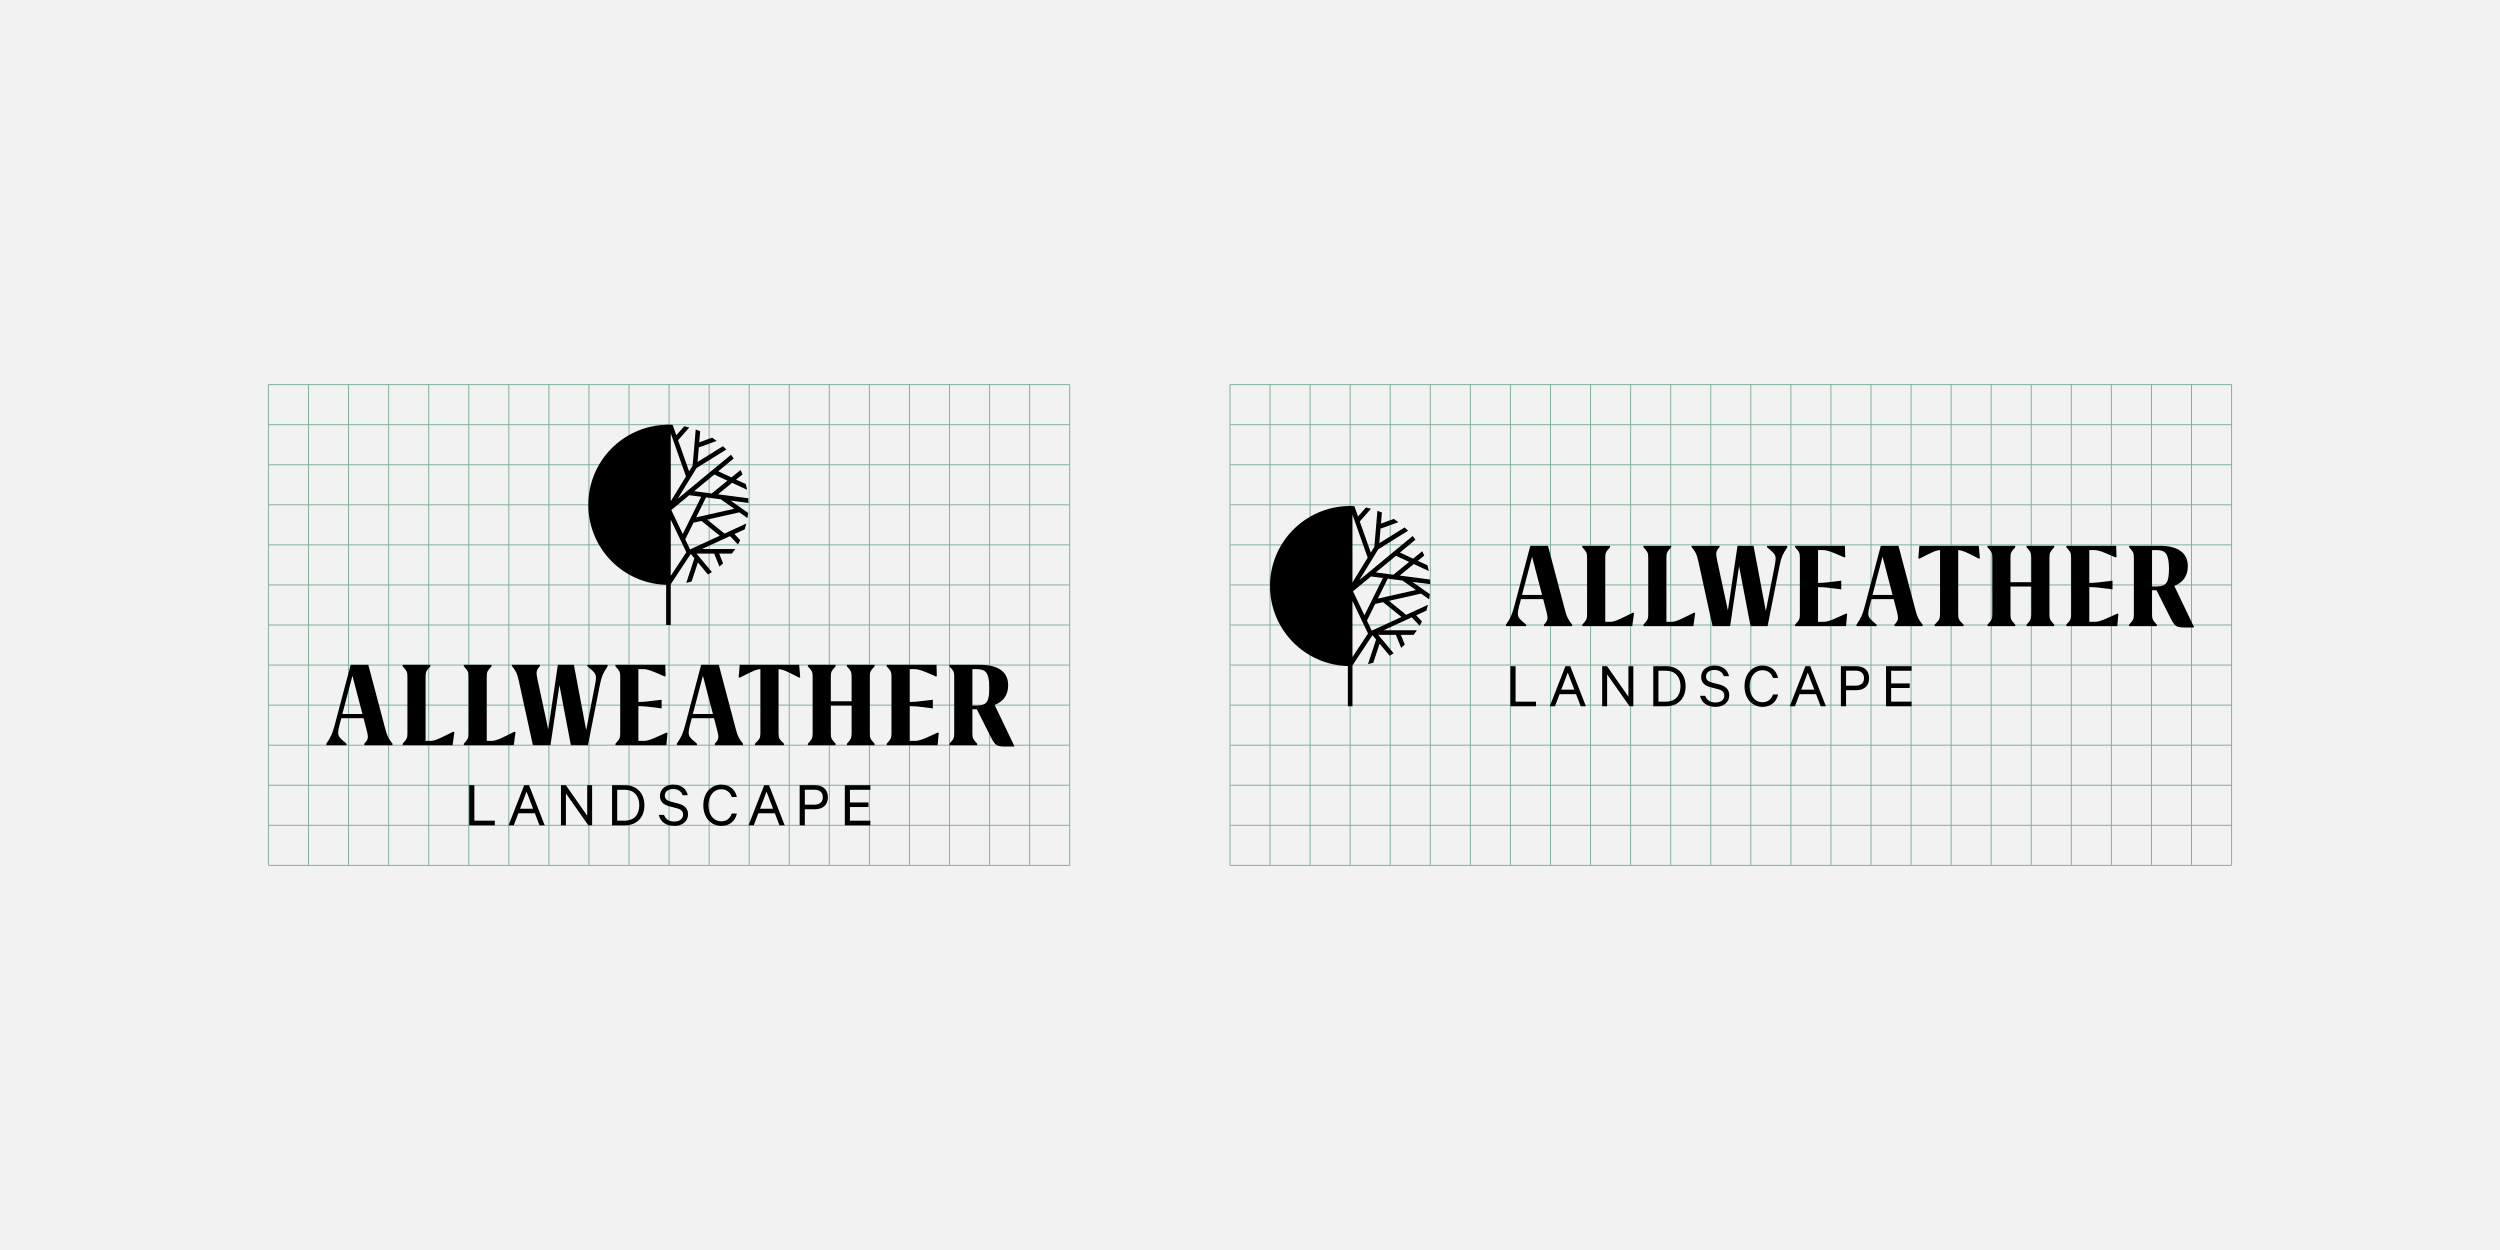<?xml version="1.0" encoding="utf-8"?>
<!-- Generator: Adobe Illustrator 16.0.3, SVG Export Plug-In . SVG Version: 6.00 Build 0)  -->
<!DOCTYPE svg PUBLIC "-//W3C//DTD SVG 1.1//EN" "http://www.w3.org/Graphics/SVG/1.1/DTD/svg11.dtd">
<svg version="1.1" id="Layer_1" xmlns="http://www.w3.org/2000/svg" xmlns:xlink="http://www.w3.org/1999/xlink" x="0px" y="0px"
	 width="1248px" height="624px" viewBox="0 0 1248 624" enable-background="new 0 0 1248 624" xml:space="preserve">
<rect fill="#F2F2F2" width="1248" height="624"/>
<g>
	<line fill="none" stroke="#81B29A" stroke-width="0.5" stroke-miterlimit="10" x1="533.998" y1="192" x2="533.998" y2="432"/>
	<line fill="none" stroke="#81B29A" stroke-width="0.5" stroke-miterlimit="10" x1="513.999" y1="192" x2="513.999" y2="432"/>
	<line fill="none" stroke="#81B29A" stroke-width="0.5" stroke-miterlimit="10" x1="493.998" y1="192" x2="493.998" y2="432"/>
	<line fill="none" stroke="#81B29A" stroke-width="0.5" stroke-miterlimit="10" x1="473.998" y1="192" x2="473.998" y2="432"/>
	<line fill="none" stroke="#81B29A" stroke-width="0.5" stroke-miterlimit="10" x1="453.999" y1="192" x2="453.999" y2="432"/>
	<line fill="none" stroke="#81B29A" stroke-width="0.5" stroke-miterlimit="10" x1="433.999" y1="192" x2="433.999" y2="432"/>
	<line fill="none" stroke="#81B29A" stroke-width="0.5" stroke-miterlimit="10" x1="413.998" y1="192" x2="413.998" y2="432"/>
	<line fill="none" stroke="#81B29A" stroke-width="0.5" stroke-miterlimit="10" x1="393.998" y1="192" x2="393.998" y2="432"/>
	<line fill="none" stroke="#81B29A" stroke-width="0.5" stroke-miterlimit="10" x1="373.999" y1="192" x2="373.999" y2="432"/>
	<line fill="none" stroke="#81B29A" stroke-width="0.5" stroke-miterlimit="10" x1="353.999" y1="192" x2="353.999" y2="432"/>
	<line fill="none" stroke="#81B29A" stroke-width="0.5" stroke-miterlimit="10" x1="333.998" y1="192" x2="333.998" y2="432"/>
	
		<line fill="none" stroke="#81B29A" stroke-width="0.5" stroke-miterlimit="10" x1="133.998" y1="311.998" x2="533.994" y2="311.998"/>
	<line fill="none" stroke="#81B29A" stroke-width="0.5" stroke-miterlimit="10" x1="133.998" y1="292" x2="533.994" y2="292"/>
	
		<line fill="none" stroke="#81B29A" stroke-width="0.5" stroke-miterlimit="10" x1="133.998" y1="331.997" x2="533.994" y2="331.997"/>
	
		<line fill="none" stroke="#81B29A" stroke-width="0.5" stroke-miterlimit="10" x1="133.998" y1="351.996" x2="533.994" y2="351.996"/>
	
		<line fill="none" stroke="#81B29A" stroke-width="0.5" stroke-miterlimit="10" x1="133.998" y1="371.996" x2="533.994" y2="371.996"/>
	
		<line fill="none" stroke="#81B29A" stroke-width="0.5" stroke-miterlimit="10" x1="133.998" y1="391.997" x2="533.994" y2="391.997"/>
	
		<line fill="none" stroke="#81B29A" stroke-width="0.5" stroke-miterlimit="10" x1="133.998" y1="411.998" x2="533.994" y2="411.998"/>
	<line fill="none" stroke="#81B29A" stroke-width="0.5" stroke-miterlimit="10" x1="133.998" y1="432" x2="533.994" y2="432"/>
	<line fill="none" stroke="#81B29A" stroke-width="0.5" stroke-miterlimit="10" x1="133.998" y1="272" x2="533.994" y2="272"/>
	
		<line fill="none" stroke="#81B29A" stroke-width="0.5" stroke-miterlimit="10" x1="133.998" y1="252.001" x2="533.994" y2="252.001"/>
	
		<line fill="none" stroke="#81B29A" stroke-width="0.5" stroke-miterlimit="10" x1="133.998" y1="232.003" x2="533.994" y2="232.003"/>
	
		<line fill="none" stroke="#81B29A" stroke-width="0.5" stroke-miterlimit="10" x1="133.998" y1="212.001" x2="533.994" y2="212.001"/>
	<line fill="none" stroke="#81B29A" stroke-width="0.5" stroke-miterlimit="10" x1="133.998" y1="192" x2="533.994" y2="192"/>
	<line fill="none" stroke="#81B29A" stroke-width="0.5" stroke-miterlimit="10" x1="313.998" y1="192" x2="313.998" y2="432"/>
	<line fill="none" stroke="#81B29A" stroke-width="0.5" stroke-miterlimit="10" x1="293.999" y1="192" x2="293.999" y2="432"/>
	<line fill="none" stroke="#81B29A" stroke-width="0.5" stroke-miterlimit="10" x1="274" y1="192" x2="274" y2="432"/>
	<line fill="none" stroke="#81B29A" stroke-width="0.5" stroke-miterlimit="10" x1="254" y1="192" x2="254" y2="432"/>
	<line fill="none" stroke="#81B29A" stroke-width="0.5" stroke-miterlimit="10" x1="234" y1="192" x2="234" y2="432"/>
	<line fill="none" stroke="#81B29A" stroke-width="0.5" stroke-miterlimit="10" x1="213.999" y1="192" x2="213.999" y2="432"/>
	<line fill="none" stroke="#81B29A" stroke-width="0.5" stroke-miterlimit="10" x1="194" y1="192" x2="194" y2="432"/>
	<line fill="none" stroke="#81B29A" stroke-width="0.5" stroke-miterlimit="10" x1="174" y1="192" x2="174" y2="432"/>
	<line fill="none" stroke="#81B29A" stroke-width="0.5" stroke-miterlimit="10" x1="154" y1="192" x2="154" y2="432"/>
	<line fill="none" stroke="#81B29A" stroke-width="0.5" stroke-miterlimit="10" x1="134" y1="192" x2="134" y2="432"/>
</g>
<g>
	<g>
		<line fill="none" stroke="#81B29A" stroke-width="0.5" stroke-miterlimit="10" x1="1014.002" y1="192" x2="1014.002" y2="432"/>
		<line fill="none" stroke="#81B29A" stroke-width="0.5" stroke-miterlimit="10" x1="994.003" y1="192" x2="994.003" y2="432"/>
		<line fill="none" stroke="#81B29A" stroke-width="0.5" stroke-miterlimit="10" x1="974.003" y1="192" x2="974.003" y2="432"/>
		<line fill="none" stroke="#81B29A" stroke-width="0.5" stroke-miterlimit="10" x1="954.002" y1="192" x2="954.002" y2="432"/>
		<line fill="none" stroke="#81B29A" stroke-width="0.5" stroke-miterlimit="10" x1="934.004" y1="192" x2="934.004" y2="432"/>
		<line fill="none" stroke="#81B29A" stroke-width="0.5" stroke-miterlimit="10" x1="914.004" y1="192" x2="914.004" y2="432"/>
		<line fill="none" stroke="#81B29A" stroke-width="0.5" stroke-miterlimit="10" x1="894.004" y1="192" x2="894.004" y2="432"/>
		<line fill="none" stroke="#81B29A" stroke-width="0.5" stroke-miterlimit="10" x1="874.003" y1="192" x2="874.003" y2="432"/>
		<line fill="none" stroke="#81B29A" stroke-width="0.5" stroke-miterlimit="10" x1="854.005" y1="192" x2="854.005" y2="432"/>
		<line fill="none" stroke="#81B29A" stroke-width="0.5" stroke-miterlimit="10" x1="834.004" y1="192" x2="834.004" y2="432"/>
		<line fill="none" stroke="#81B29A" stroke-width="0.5" stroke-miterlimit="10" x1="814.004" y1="192" x2="814.004" y2="432"/>
		
			<line fill="none" stroke="#81B29A" stroke-width="0.5" stroke-miterlimit="10" x1="614.002" y1="311.998" x2="1014" y2="311.998"/>
		<line fill="none" stroke="#81B29A" stroke-width="0.5" stroke-miterlimit="10" x1="614.002" y1="292" x2="1014" y2="292"/>
		
			<line fill="none" stroke="#81B29A" stroke-width="0.5" stroke-miterlimit="10" x1="614.002" y1="331.997" x2="1014" y2="331.997"/>
		
			<line fill="none" stroke="#81B29A" stroke-width="0.5" stroke-miterlimit="10" x1="614.002" y1="351.996" x2="1014" y2="351.996"/>
		
			<line fill="none" stroke="#81B29A" stroke-width="0.5" stroke-miterlimit="10" x1="614.002" y1="371.996" x2="1014" y2="371.996"/>
		
			<line fill="none" stroke="#81B29A" stroke-width="0.5" stroke-miterlimit="10" x1="614.002" y1="391.997" x2="1014" y2="391.997"/>
		
			<line fill="none" stroke="#81B29A" stroke-width="0.5" stroke-miterlimit="10" x1="614.002" y1="411.998" x2="1014" y2="411.998"/>
		<line fill="none" stroke="#81B29A" stroke-width="0.5" stroke-miterlimit="10" x1="614.002" y1="432" x2="1014" y2="432"/>
		<line fill="none" stroke="#81B29A" stroke-width="0.5" stroke-miterlimit="10" x1="614.002" y1="272" x2="1014" y2="272"/>
		
			<line fill="none" stroke="#81B29A" stroke-width="0.5" stroke-miterlimit="10" x1="614.002" y1="252.001" x2="1014" y2="252.001"/>
		
			<line fill="none" stroke="#81B29A" stroke-width="0.5" stroke-miterlimit="10" x1="614.002" y1="232.003" x2="1014" y2="232.003"/>
		
			<line fill="none" stroke="#81B29A" stroke-width="0.5" stroke-miterlimit="10" x1="614.002" y1="212.001" x2="1014" y2="212.001"/>
		<line fill="none" stroke="#81B29A" stroke-width="0.5" stroke-miterlimit="10" x1="614.002" y1="192" x2="1014" y2="192"/>
		<line fill="none" stroke="#81B29A" stroke-width="0.5" stroke-miterlimit="10" x1="794.004" y1="192" x2="794.004" y2="432"/>
		<line fill="none" stroke="#81B29A" stroke-width="0.5" stroke-miterlimit="10" x1="774.004" y1="192" x2="774.004" y2="432"/>
		<line fill="none" stroke="#81B29A" stroke-width="0.5" stroke-miterlimit="10" x1="754.005" y1="192" x2="754.005" y2="432"/>
		<line fill="none" stroke="#81B29A" stroke-width="0.5" stroke-miterlimit="10" x1="734.004" y1="192" x2="734.004" y2="432"/>
		<line fill="none" stroke="#81B29A" stroke-width="0.5" stroke-miterlimit="10" x1="714.004" y1="192" x2="714.004" y2="432"/>
		<line fill="none" stroke="#81B29A" stroke-width="0.5" stroke-miterlimit="10" x1="694.005" y1="192" x2="694.005" y2="432"/>
		<line fill="none" stroke="#81B29A" stroke-width="0.5" stroke-miterlimit="10" x1="674.005" y1="192" x2="674.005" y2="432"/>
		<line fill="none" stroke="#81B29A" stroke-width="0.5" stroke-miterlimit="10" x1="654.004" y1="192" x2="654.004" y2="432"/>
		<line fill="none" stroke="#81B29A" stroke-width="0.5" stroke-miterlimit="10" x1="634.004" y1="192" x2="634.004" y2="432"/>
		<line fill="none" stroke="#81B29A" stroke-width="0.5" stroke-miterlimit="10" x1="614.006" y1="192" x2="614.006" y2="432"/>
	</g>
	<g>
		
			<line fill="none" stroke="#81B29A" stroke-width="0.5" stroke-miterlimit="10" x1="1014" y1="311.998" x2="1114.002" y2="311.998"/>
		<line fill="none" stroke="#81B29A" stroke-width="0.5" stroke-miterlimit="10" x1="1014" y1="292" x2="1114.002" y2="292"/>
		
			<line fill="none" stroke="#81B29A" stroke-width="0.5" stroke-miterlimit="10" x1="1014" y1="331.997" x2="1114.002" y2="331.997"/>
		
			<line fill="none" stroke="#81B29A" stroke-width="0.5" stroke-miterlimit="10" x1="1014" y1="351.996" x2="1114.002" y2="351.996"/>
		
			<line fill="none" stroke="#81B29A" stroke-width="0.5" stroke-miterlimit="10" x1="1014" y1="371.996" x2="1114.002" y2="371.996"/>
		
			<line fill="none" stroke="#81B29A" stroke-width="0.5" stroke-miterlimit="10" x1="1014" y1="391.997" x2="1114.002" y2="391.997"/>
		
			<line fill="none" stroke="#81B29A" stroke-width="0.5" stroke-miterlimit="10" x1="1014" y1="411.998" x2="1114.002" y2="411.998"/>
		<line fill="none" stroke="#81B29A" stroke-width="0.5" stroke-miterlimit="10" x1="1014" y1="432" x2="1114.002" y2="432"/>
		<line fill="none" stroke="#81B29A" stroke-width="0.5" stroke-miterlimit="10" x1="1014" y1="272" x2="1114.002" y2="272"/>
		
			<line fill="none" stroke="#81B29A" stroke-width="0.5" stroke-miterlimit="10" x1="1014" y1="252.001" x2="1114.002" y2="252.001"/>
		
			<line fill="none" stroke="#81B29A" stroke-width="0.5" stroke-miterlimit="10" x1="1014" y1="232.003" x2="1114.002" y2="232.003"/>
		
			<line fill="none" stroke="#81B29A" stroke-width="0.5" stroke-miterlimit="10" x1="1014" y1="212.001" x2="1114.002" y2="212.001"/>
		<line fill="none" stroke="#81B29A" stroke-width="0.5" stroke-miterlimit="10" x1="1014" y1="192" x2="1114.002" y2="192"/>
		<line fill="none" stroke="#81B29A" stroke-width="0.5" stroke-miterlimit="10" x1="1114.002" y1="192" x2="1114.002" y2="432"/>
		<line fill="none" stroke="#81B29A" stroke-width="0.5" stroke-miterlimit="10" x1="1094.001" y1="192" x2="1094.001" y2="432"/>
		<line fill="none" stroke="#81B29A" stroke-width="0.5" stroke-miterlimit="10" x1="1074.003" y1="192" x2="1074.003" y2="432"/>
		<line fill="none" stroke="#81B29A" stroke-width="0.5" stroke-miterlimit="10" x1="1054.002" y1="192" x2="1054.002" y2="432"/>
		<line fill="none" stroke="#81B29A" stroke-width="0.5" stroke-miterlimit="10" x1="1034.002" y1="192" x2="1034.002" y2="432"/>
	</g>
</g>
<g>
	<g>
		<path d="M192.416,364.198c0.425,1.632,0.849,2.905,1.339,3.819c0.457,0.914,1.175,1.99,2.187,3.23V372h-14.068v-0.752
			c1.404-1.436,1.763-2.382,1.763-3.525c0-0.619-0.196-1.663-0.555-3.067l-1.6-6.137h-11.099l-0.913,3.428
			c-0.489,1.925-0.653,2.873-0.653,3.753c0,1.861,0.719,2.711,4.146,5.549V372h-10.054v-0.752c1.142-1.663,1.99-3.1,2.513-4.274
			c0.522-1.144,1.077-2.841,1.664-5.027l7.966-30.063h8.812L192.416,364.198z M180.927,356.43l-4.994-19.095l-5.027,19.095H180.927z
			"/>
		<path d="M226.819,365.472L225.938,372H201v-0.752c2.089-2.284,2.383-2.773,2.383-5.223v-28.168c0-2.449-0.294-2.938-2.383-5.223
			v-0.752h13.84v0.752c-2.089,2.285-2.383,2.773-2.383,5.223v31.989h2.447c1.34,0,2.742-0.393,5.484-1.698
			c1.371-0.621,3.362-1.601,5.941-2.906L226.819,365.472z"/>
		<path d="M257.352,365.472L256.47,372h-24.938v-0.752c2.089-2.284,2.383-2.773,2.383-5.223v-28.168
			c0-2.449-0.294-2.938-2.383-5.223v-0.752h13.84v0.752c-2.089,2.285-2.384,2.773-2.384,5.223v31.989h2.448
			c1.339,0,2.742-0.393,5.484-1.698c1.371-0.621,3.362-1.601,5.94-2.906L257.352,365.472z"/>
		<path d="M303.325,331.883v0.752c-1.175,1.729-2.023,3.199-2.513,4.374c-0.491,1.206-0.947,2.839-1.372,4.961L293.499,372h-8.519
			l-5.712-29.934L274.797,372h-8.781l-7.116-32.479c-0.358-1.632-0.75-2.903-1.175-3.817c-0.424-0.883-1.175-1.992-2.187-3.264
			v-0.557h14.036v0.557c-1.339,1.467-1.73,2.446-1.73,3.59c0,0.554,0.163,1.599,0.457,3.068l5.386,25.068l4.799-32.283h7.997
			l6.137,32.576l4.406-22.489c0.327-1.665,0.489-2.905,0.489-3.786c-0.098-1.927-0.685-2.58-4.275-5.549v-0.752H303.325z"/>
		<path d="M333.207,365.896L332.652,372h-25.427v-0.752c2.089-2.284,2.383-2.773,2.383-5.223v-28.168
			c0-2.449-0.294-2.938-2.383-5.223v-0.752h24.873l0.163,5.648l-0.459,0.162c-3.36-1.502-5.744-2.481-7.114-2.97
			c-1.37-0.456-2.546-0.687-3.559-0.687h-2.448v16.387c1.21,0,2.58-0.066,4.114-0.229c1.501-0.13,3.982-0.425,7.409-0.882h0.065
			v4.31h-0.065c-3.427-0.458-5.908-0.751-7.409-0.915c-1.534-0.131-2.904-0.196-4.114-0.196v17.335h2.742
			c1.339,0,2.742-0.361,5.419-1.503c1.34-0.555,3.297-1.436,5.908-2.645L333.207,365.896z"/>
		<path d="M367.377,364.198c0.425,1.632,0.849,2.905,1.339,3.819c0.455,0.914,1.173,1.99,2.186,3.23V372h-14.067v-0.752
			c1.403-1.436,1.762-2.382,1.762-3.525c0-0.619-0.197-1.663-0.554-3.067l-1.601-6.137h-11.099l-0.912,3.428
			c-0.49,1.925-0.653,2.873-0.653,3.753c0,1.861,0.718,2.711,4.146,5.549V372H337.87v-0.752c1.141-1.663,1.988-3.1,2.512-4.274
			c0.522-1.144,1.077-2.841,1.665-5.027l7.965-30.063h8.812L367.377,364.198z M355.887,356.43l-4.994-19.095l-5.027,19.095H355.887z
			"/>
		<path d="M398.971,338.314c-3.296-1.731-5.614-2.872-6.951-3.429c-1.339-0.554-2.481-0.815-3.361-0.849v32.088
			c0.096,2.447,0.258,2.773,2.675,5.123V372h-14.46v-0.752c2.384-2.382,2.61-2.643,2.709-5.123v-32.088
			c-0.881,0.033-1.992,0.295-3.297,0.849c-1.337,0.557-3.688,1.697-7.051,3.429l-0.49-0.195l0.524-6.236h29.67l0.522,6.236
			L398.971,338.314z"/>
		<path d="M434.199,366.025c0,2.449,0.294,2.938,2.382,5.223V372h-13.807v-0.752c2.09-2.35,2.286-2.708,2.351-5.223v-13.807h-10.38
			v13.807c0,2.449,0.294,2.938,2.383,5.223V372h-13.84v-0.752c2.088-2.284,2.383-2.773,2.383-5.223v-28.168
			c0-2.449-0.295-2.938-2.383-5.223v-0.752h13.84v0.752c-2.089,2.285-2.383,2.773-2.383,5.223v12.208h10.38v-12.208
			c-0.064-2.515-0.261-2.872-2.351-5.223v-0.752h13.807v0.752c-2.088,2.285-2.382,2.773-2.382,5.223V366.025z"/>
		<path d="M468.619,365.896L468.064,372h-25.428v-0.752c2.088-2.284,2.384-2.773,2.384-5.223v-28.168
			c0-2.449-0.296-2.938-2.384-5.223v-0.752h24.873l0.163,5.648l-0.458,0.162c-3.362-1.502-5.744-2.481-7.115-2.97
			c-1.371-0.456-2.546-0.687-3.558-0.687h-2.448v16.387c1.206,0,2.579-0.066,4.112-0.229c1.502-0.13,3.982-0.425,7.411-0.882h0.063
			v4.31h-0.063c-3.429-0.458-5.909-0.751-7.411-0.915c-1.533-0.131-2.906-0.196-4.112-0.196v17.335h2.742
			c1.338,0,2.74-0.361,5.419-1.503c1.337-0.555,3.294-1.436,5.908-2.645L468.619,365.896z"/>
		<path d="M506.276,372.262v0.423h-4.603c-4.047-0.13-4.764-0.358-7.017-4.7l-7.019-13.905h-2.219v11.946
			c0,2.449,0.293,2.938,2.382,5.223V372h-13.84v-0.752c2.09-2.284,2.382-2.773,2.382-5.223v-28.168c0-2.449-0.292-2.938-2.382-5.223
			v-0.752h15.211c8.911,0,14.102,3.329,14.102,10.219c0,4.961-2.611,8.256-6.759,9.791L506.276,372.262z M487.933,352.186
			c4.798-0.131,5.876-2.089,5.941-8.844c-0.099-7.281-1.536-9.205-6.072-9.305h-2.382v18.148H487.933z"/>
	</g>
</g>
<g>
	<path d="M234.223,391.983h2.577v17.706h10.204v2.313h-12.781V391.983z"/>
	<path d="M264.097,391.983l7.827,20.02h-2.608l-2.317-6.032h-8.248l-2.282,6.032h-2.608l7.824-20.02H264.097z M259.597,403.721
		h6.521l-3.26-8.543L259.597,403.721z"/>
	<path d="M295.581,412.003h-1.891l-11.184-15.911v15.911h-2.479v-20.02h2.447l10.661,15.227v-15.227h2.444V412.003z"/>
	<path d="M305.538,391.983h6.425c5.868,0,9.716,3.913,9.716,10.009c0,6.099-3.848,10.011-9.716,10.011h-6.425V391.983z
		 M311.928,409.689c4.534,0,7.207-3.002,7.207-7.697c0-4.693-2.673-7.726-7.207-7.726h-3.812v15.423H311.928z"/>
	<path d="M331.484,406.787c0.749,2.215,2.641,3.325,5.085,3.325c2.609,0,4.436-1.272,4.436-3.489c0-1.565-0.88-2.575-3.195-3.163
		l-3.584-0.946c-2.775-0.717-4.796-2.117-4.796-5.149c0-3.393,2.804-5.676,6.587-5.676c4.141,0,6.588,2.121,7.336,5.284h-2.575
		c-0.62-1.795-2.12-3.098-4.761-3.098c-2.38,0-4.141,1.238-4.141,3.293c0,1.695,1.108,2.51,3.194,3.064l3.424,0.88
		c3.196,0.814,4.988,2.544,4.988,5.38c0,3.62-2.932,5.804-6.913,5.804c-3.978,0-6.943-1.988-7.693-5.509H331.484z"/>
	<path d="M360.055,391.688c4.209,0,6.98,2.446,7.793,6.163h-2.542c-0.815-2.316-2.479-3.847-5.251-3.847
		c-3.815,0-6.39,3.229-6.39,7.987c0,4.729,2.544,7.989,6.39,7.989c2.771,0,4.436-1.533,5.251-3.881h2.542
		c-0.812,3.75-3.617,6.195-7.793,6.195c-5.052,0-8.965-4.075-8.965-10.304C351.09,395.766,355.003,391.688,360.055,391.688z"/>
	<path d="M383.896,391.983l7.828,20.02h-2.608l-2.317-6.032h-8.248l-2.282,6.032h-2.608l7.823-20.02H383.896z M379.397,403.721
		h6.521l-3.259-8.543L379.397,403.721z"/>
	<path d="M401.775,403.982v8.021h-2.577v-20.02h7.501c4.044,0,6.587,2.053,6.587,5.999c0,3.912-2.543,6-6.587,6H401.775z
		 M406.634,394.232h-4.858v7.467h4.858c2.706,0,4.109-1.467,4.109-3.717C410.743,395.7,409.34,394.232,406.634,394.232z"/>
	<path d="M434.486,391.983v2.283h-10.205v6.323h9.261v2.282h-9.261v6.817h10.205v2.313h-12.749v-20.02H434.486z"/>
</g>
<path d="M373.646,251.074c-0.018-0.788-0.056-1.569-0.119-2.344l-15.109-1.979l7.048-5.733l7.502,3.484
	c-0.184-0.966-0.425-1.911-0.675-2.853l-4.84-2.249l3.226-2.623c-0.304-0.738-0.654-1.445-0.998-2.159l-4.553,3.701l-6.585-3.059
	l7.743-6.398c-0.445-0.628-0.9-1.249-1.381-1.851l-26.608,21.98l9.434-15.362l14.863-9.244c-0.547-0.572-1.115-1.121-1.697-1.659
	l-12.661,7.873l0.654-7.708l0.146,0.401l8.727-3.191c-0.743-0.564-1.495-1.115-2.277-1.626l-6.419,2.351l0.474-5.557
	c-0.731-0.315-1.487-0.58-2.24-0.853l-1.534,18.006l-1.767,2.879l-5.499-15.544l5.58-6.355c-0.834-0.225-1.664-0.457-2.517-0.627
	l-3.943,4.491l-1.83-5.169c-0.314-0.016-0.63-0.033-0.945-0.047v-0.058h-2.307v0.058c-21.554,0.617-38.849,18.241-38.849,39.945
	c0,21.703,17.295,39.327,38.849,39.944v20.068h2.307v-20.366l9.862-14.956l0.195-0.091l1.748,2.094l-4.056,12.28
	c0.894-0.205,1.783-0.421,2.653-0.682l3.141-9.51l5.009,6.006c0.677-0.385,1.34-0.789,1.99-1.211l-7.676-9.206h8.817l2.617,6.488
	c0.635-0.522,1.222-1.094,1.82-1.655l-1.948-4.833h6.344c0.58-0.753,1.154-1.51,1.683-2.305h-16.627l14.151-6.501l-0.105,0.099
	l3.938,4.169c0.403-0.705,0.773-1.427,1.135-2.156l-2.893-3.064l5.119-2.352c0.304-0.948,0.551-1.92,0.785-2.897l-10.894,5.005
	l-8.628-6.979l16.043-3.618l4.032,2.848c0.141-0.847,0.301-1.687,0.387-2.548l-8.722-6.157L373.646,251.074z M356.573,236.887
	l6.567,3.053l-7.868,6.4l-8.756-1.146L356.573,236.887z M344.086,247.202l5.959,0.779l-9.222,18.608l-5.707-11.979L344.086,247.202z
	 M342.445,237.831l-7.603,12.383v-33.879L342.445,237.831z M334.843,287.457v-28.06l7.762,16.29L334.843,287.457z M359.315,267.438
	l-14.841,6.818l-2.392-5.022l4.117-8.309l3.958-0.892L359.315,267.438z M366.532,253.978l-19.016,4.291l4.943-9.97l7.602,0.995
	l-0.056,0.079L366.532,253.978z"/>
<g>
	<g>
		<g>
			<g>
				<path d="M781.299,304.771c0.426,1.633,0.85,2.906,1.34,3.82c0.458,0.914,1.176,1.99,2.187,3.23v0.752h-14.067v-0.752
					c1.403-1.436,1.762-2.381,1.762-3.525c0-0.62-0.195-1.664-0.555-3.069l-1.599-6.136h-11.099l-0.914,3.428
					c-0.49,1.925-0.652,2.873-0.652,3.753c0,1.862,0.718,2.71,4.145,5.549v0.752h-10.053v-0.752c1.143-1.664,1.991-3.1,2.512-4.275
					c0.522-1.143,1.078-2.84,1.666-5.027l7.965-30.063h8.813L781.299,304.771z M769.81,297.002l-4.994-19.094l-5.026,19.094H769.81z
					"/>
				<path d="M815.704,306.045l-0.883,6.528h-24.938v-0.752c2.09-2.285,2.382-2.773,2.382-5.222v-28.169
					c0-2.449-0.292-2.938-2.382-5.223v-0.751h13.841v0.751c-2.09,2.285-2.383,2.773-2.383,5.223v31.989h2.447
					c1.338,0,2.74-0.392,5.482-1.698c1.373-0.622,3.363-1.601,5.943-2.906L815.704,306.045z"/>
				<path d="M846.235,306.045l-0.881,6.528h-24.939v-0.752c2.09-2.285,2.384-2.773,2.384-5.222v-28.169
					c0-2.449-0.294-2.938-2.384-5.223v-0.751h13.841v0.751c-2.089,2.285-2.383,2.773-2.383,5.223v31.989h2.448
					c1.339,0,2.743-0.392,5.484-1.698c1.371-0.622,3.362-1.601,5.94-2.906L846.235,306.045z"/>
				<path d="M892.209,272.457v0.751c-1.174,1.729-2.023,3.199-2.514,4.374c-0.488,1.206-0.947,2.838-1.37,4.961l-5.94,30.03h-8.521
					l-5.713-29.933l-4.471,29.933h-8.78l-7.115-32.479c-0.359-1.633-0.752-2.904-1.176-3.818c-0.424-0.883-1.176-1.993-2.188-3.265
					v-0.555h14.036v0.555c-1.337,1.468-1.729,2.447-1.729,3.591c0,0.554,0.164,1.599,0.456,3.068l5.385,25.068l4.8-32.282h7.996
					l6.138,32.576l4.406-22.489c0.327-1.666,0.489-2.906,0.489-3.786c-0.098-1.927-0.686-2.58-4.276-5.549v-0.751H892.209z"/>
				<path d="M922.092,306.468l-0.555,6.105h-25.428v-0.752c2.09-2.285,2.382-2.773,2.382-5.222v-28.169
					c0-2.449-0.292-2.938-2.382-5.223v-0.751h24.873l0.162,5.647l-0.456,0.162c-3.362-1.501-5.746-2.48-7.116-2.969
					c-1.371-0.457-2.547-0.687-3.557-0.687h-2.45v16.387c1.209,0,2.58-0.066,4.114-0.227c1.5-0.131,3.982-0.426,7.409-0.883h0.065
					v4.309h-0.065c-3.427-0.457-5.909-0.75-7.409-0.914c-1.534-0.13-2.905-0.196-4.114-0.196v17.334h2.742
					c1.34,0,2.743-0.361,5.419-1.501c1.34-0.557,3.298-1.437,5.908-2.646L922.092,306.468z"/>
				<path d="M956.26,304.771c0.425,1.633,0.85,2.906,1.339,3.82c0.457,0.914,1.176,1.99,2.188,3.23v0.752h-14.067v-0.752
					c1.402-1.436,1.761-2.381,1.761-3.525c0-0.62-0.194-1.664-0.554-3.069l-1.601-6.136h-11.097l-0.914,3.428
					c-0.49,1.925-0.652,2.873-0.652,3.753c0,1.862,0.717,2.71,4.145,5.549v0.752h-10.053v-0.752c1.142-1.664,1.989-3.1,2.512-4.275
					c0.523-1.143,1.078-2.84,1.666-5.027l7.965-30.063h8.811L956.26,304.771z M944.77,297.002l-4.994-19.094l-5.025,19.094H944.77z"
					/>
				<path d="M987.855,278.887c-3.297-1.73-5.615-2.872-6.952-3.428c-1.339-0.554-2.481-0.814-3.362-0.849v32.088
					c0.097,2.447,0.26,2.773,2.677,5.123v0.752h-14.461v-0.752c2.382-2.381,2.61-2.643,2.71-5.123V274.61
					c-0.882,0.035-1.992,0.295-3.298,0.849c-1.337,0.556-3.688,1.697-7.051,3.428l-0.489-0.195l0.521-6.235h29.671l0.523,6.235
					L987.855,278.887z"/>
				<path d="M1023.082,306.6c0,2.448,0.295,2.937,2.383,5.222v0.752h-13.805v-0.752c2.088-2.35,2.284-2.708,2.349-5.222v-13.807
					h-10.38V306.6c0,2.448,0.294,2.937,2.383,5.222v0.752h-13.841v-0.752c2.091-2.285,2.385-2.773,2.385-5.222v-28.169
					c0-2.449-0.294-2.938-2.385-5.223v-0.751h13.841v0.751c-2.089,2.285-2.383,2.773-2.383,5.223v12.208h10.38v-12.208
					c-0.064-2.515-0.261-2.873-2.349-5.223v-0.751h13.805v0.751c-2.088,2.285-2.383,2.773-2.383,5.223V306.6z"/>
				<path d="M1057.502,306.468l-0.555,6.105h-25.427v-0.752c2.088-2.285,2.383-2.773,2.383-5.222v-28.169
					c0-2.449-0.295-2.938-2.383-5.223v-0.751h24.872l0.164,5.647l-0.458,0.162c-3.362-1.501-5.745-2.48-7.115-2.969
					c-1.37-0.457-2.546-0.687-3.558-0.687h-2.448v16.387c1.207,0,2.579-0.066,4.112-0.227c1.502-0.131,3.984-0.426,7.409-0.883
					h0.065v4.309h-0.065c-3.425-0.457-5.907-0.75-7.409-0.914c-1.533-0.13-2.905-0.196-4.112-0.196v17.334h2.742
					c1.337,0,2.74-0.361,5.419-1.501c1.336-0.557,3.297-1.437,5.906-2.646L1057.502,306.468z"/>
				<path d="M1095.162,312.834v0.424h-4.603c-4.048-0.131-4.767-0.358-7.019-4.7l-7.018-13.905h-2.22V306.6
					c0,2.448,0.293,2.937,2.383,5.222v0.752h-13.841v-0.752c2.09-2.285,2.383-2.773,2.383-5.222v-28.169
					c0-2.449-0.293-2.938-2.383-5.223v-0.751h15.211c8.91,0,14.102,3.329,14.102,10.217c0,4.961-2.611,8.257-6.758,9.792
					L1095.162,312.834z M1076.817,292.759c4.798-0.131,5.874-2.089,5.941-8.845c-0.1-7.28-1.536-9.205-6.072-9.304h-2.383v18.149
					H1076.817z"/>
			</g>
		</g>
		<g>
			<path d="M753.997,332.557h2.577v17.705h10.204v2.314h-12.781V332.557z"/>
			<path d="M783.872,332.557l7.826,20.02h-2.609l-2.315-6.033h-8.247l-2.283,6.033h-2.61l7.825-20.02H783.872z M779.371,344.295
				h6.522l-3.261-8.544L779.371,344.295z"/>
			<path d="M815.355,352.576h-1.891l-11.184-15.911v15.911h-2.478v-20.02h2.445l10.661,15.227v-15.227h2.445V352.576z"/>
			<path d="M825.312,332.557h6.425c5.868,0,9.714,3.912,9.714,10.009c0,6.099-3.846,10.011-9.714,10.011h-6.425V332.557z
				 M831.703,350.262c4.533,0,7.207-3.001,7.207-7.696c0-4.694-2.674-7.726-7.207-7.726h-3.812v15.422H831.703z"/>
			<path d="M851.26,347.36c0.748,2.215,2.641,3.324,5.084,3.324c2.609,0,4.434-1.271,4.434-3.489c0-1.564-0.878-2.575-3.191-3.162
				l-3.588-0.945c-2.773-0.719-4.795-2.119-4.795-5.151c0-3.392,2.805-5.675,6.587-5.675c4.144,0,6.587,2.12,7.337,5.283h-2.575
				c-0.618-1.794-2.121-3.097-4.762-3.097c-2.38,0-4.14,1.237-4.14,3.293c0,1.694,1.107,2.51,3.193,3.063l3.425,0.881
				c3.194,0.814,4.989,2.543,4.989,5.38c0,3.619-2.934,5.804-6.914,5.804c-3.978,0-6.945-1.988-7.693-5.509H851.26z"/>
			<path d="M879.832,332.262c4.205,0,6.978,2.447,7.792,6.164h-2.544c-0.815-2.317-2.479-3.848-5.248-3.848
				c-3.817,0-6.393,3.229-6.393,7.987c0,4.729,2.544,7.988,6.393,7.988c2.77,0,4.433-1.532,5.248-3.88h2.544
				c-0.814,3.75-3.62,6.195-7.792,6.195c-5.056,0-8.968-4.075-8.968-10.304C870.864,336.339,874.776,332.262,879.832,332.262z"/>
			<path d="M903.672,332.557l7.827,20.02h-2.608l-2.316-6.033h-8.248l-2.284,6.033h-2.608l7.824-20.02H903.672z M899.172,344.295
				h6.521l-3.26-8.544L899.172,344.295z"/>
			<path d="M921.551,344.555v8.021h-2.578v-20.02h7.502c4.043,0,6.585,2.053,6.585,5.999c0,3.913-2.542,5.999-6.585,5.999H921.551z
				 M926.407,334.806h-4.856v7.467h4.856c2.705,0,4.11-1.468,4.11-3.717C930.518,336.273,929.112,334.806,926.407,334.806z"/>
			<path d="M954.261,332.557v2.283h-10.206v6.323h9.262v2.282h-9.262v6.816h10.206v2.314h-12.749v-20.02H954.261z"/>
		</g>
	</g>
	<path d="M713.947,291.636c-0.018-0.788-0.057-1.569-0.119-2.344l-15.109-1.979l7.049-5.733l7.501,3.485
		c-0.185-0.966-0.425-1.911-0.677-2.852l-4.838-2.249l3.225-2.623c-0.304-0.738-0.652-1.445-0.999-2.159l-4.549,3.701l-6.588-3.06
		l7.745-6.397c-0.447-0.628-0.902-1.25-1.383-1.851l-26.608,21.98l9.434-15.362l14.864-9.243c-0.548-0.572-1.115-1.121-1.696-1.659
		l-12.662,7.873l0.654-7.708l0.147,0.4l8.724-3.192c-0.743-0.563-1.494-1.115-2.276-1.625l-6.419,2.35l0.474-5.555
		c-0.732-0.316-1.488-0.581-2.24-0.854l-1.534,18.007l-1.767,2.879l-5.5-15.544l5.58-6.355c-0.833-0.225-1.663-0.457-2.517-0.628
		l-3.942,4.491l-1.829-5.168c-0.315-0.017-0.631-0.034-0.947-0.048v-0.058h-2.305v0.058c-21.556,0.617-38.852,18.241-38.852,39.944
		s17.296,39.327,38.852,39.943v20.069h2.305v-20.366l9.862-14.955l0.196-0.091l1.748,2.093l-4.055,12.28
		c0.892-0.204,1.781-0.421,2.652-0.683l3.141-9.51l5.01,6.005c0.677-0.384,1.341-0.787,1.989-1.211l-7.674-9.204h8.815l2.617,6.487
		c0.634-0.522,1.222-1.094,1.82-1.655l-1.95-4.832h6.345c0.581-0.754,1.156-1.511,1.684-2.306h-16.626l14.149-6.501l-0.104,0.099
		l3.937,4.169c0.404-0.705,0.774-1.427,1.137-2.157l-2.895-3.063l5.12-2.353c0.304-0.947,0.549-1.919,0.785-2.897l-10.894,5.004
		l-8.628-6.978l16.043-3.618l4.033,2.848c0.14-0.846,0.3-1.687,0.386-2.548l-8.721-6.157L713.947,291.636z M696.874,277.449
		l6.568,3.052l-7.868,6.401l-8.756-1.146L696.874,277.449z M684.389,287.763l5.958,0.779l-9.223,18.608l-5.706-11.979
		L684.389,287.763z M682.747,278.393l-7.604,12.383v-33.879L682.747,278.393z M675.144,328.019v-28.061l7.761,16.289
		L675.144,328.019z M699.616,307.999l-14.841,6.819l-2.392-5.023l4.119-8.309l3.956-0.891L699.616,307.999z M706.834,294.54
		l-19.016,4.291l4.942-9.97l7.602,0.995l-0.054,0.079L706.834,294.54z"/>
</g>
</svg>
